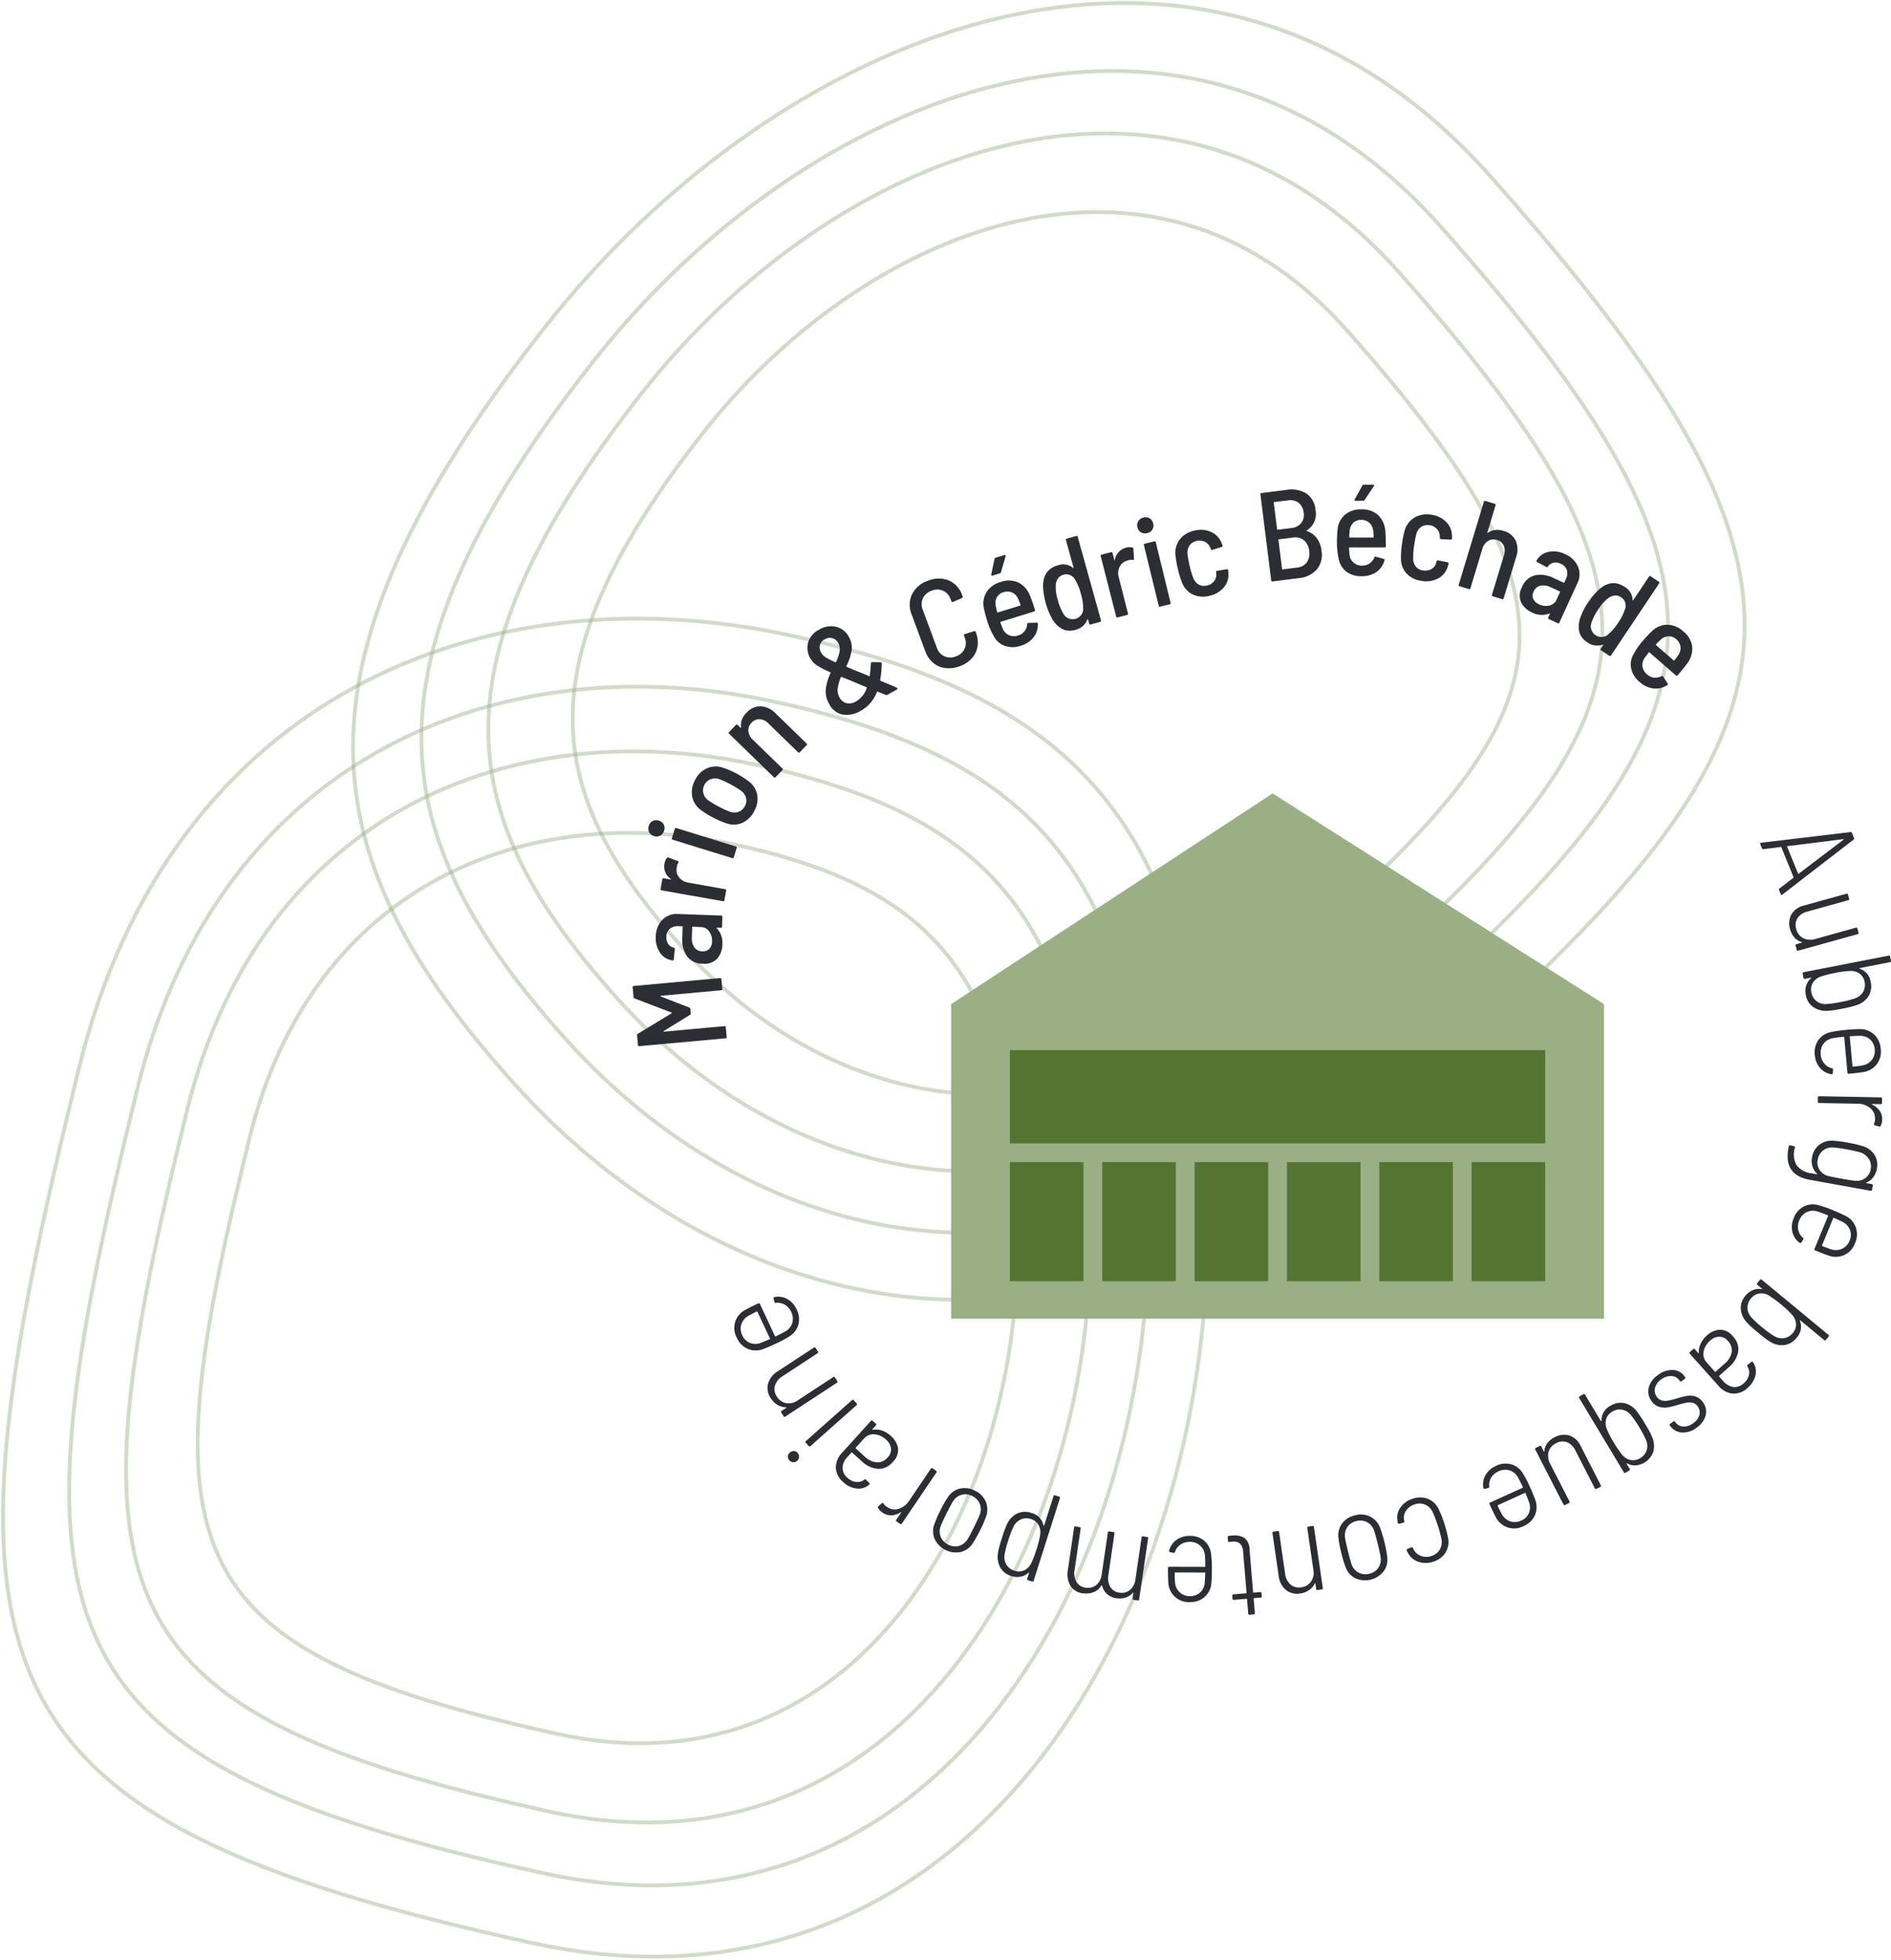 <svg id="Composant_19_1" data-name="Composant 19 – 1" xmlns="http://www.w3.org/2000/svg" xmlns:xlink="http://www.w3.org/1999/xlink" width="268.805" height="278.54" viewBox="0 0 268.805 278.54">
  <defs>
    <clipPath id="clip-path">
      <path id="Tracé_125" data-name="Tracé 125" d="M0,104.383H268.8v-278.54H0Z" transform="translate(0 174.157)" fill="none"/>
    </clipPath>
    <clipPath id="clip-path-2">
      <rect id="Rectangle_45" data-name="Rectangle 45" width="303.973" height="302.362" fill="none"/>
    </clipPath>
    <clipPath id="clip-path-3">
      <rect id="Rectangle_46" data-name="Rectangle 46" width="246.224" height="262.99" fill="none"/>
    </clipPath>
    <clipPath id="clip-path-4">
      <rect id="Rectangle_47" data-name="Rectangle 47" width="280.018" height="278.578" fill="none"/>
    </clipPath>
    <clipPath id="clip-path-5">
      <rect id="Rectangle_48" data-name="Rectangle 48" width="227.071" height="242.053" fill="none"/>
    </clipPath>
    <clipPath id="clip-path-6">
      <rect id="Rectangle_49" data-name="Rectangle 49" width="249.847" height="248.624" fill="none"/>
    </clipPath>
    <clipPath id="clip-path-7">
      <rect id="Rectangle_50" data-name="Rectangle 50" width="202.945" height="215.68" fill="none"/>
    </clipPath>
    <clipPath id="clip-path-8">
      <rect id="Rectangle_51" data-name="Rectangle 51" width="330.138" height="328.34" fill="none"/>
    </clipPath>
    <clipPath id="clip-path-9">
      <rect id="Rectangle_52" data-name="Rectangle 52" width="267.144" height="285.859" fill="none"/>
    </clipPath>
  </defs>
  <g id="Groupe_278" data-name="Groupe 278" clip-path="url(#clip-path)">
    <g id="Groupe_249" data-name="Groupe 249" transform="translate(-6.385 -57.906)" opacity="0.45">
      <g id="Groupe_248" data-name="Groupe 248">
        <g id="Groupe_247" data-name="Groupe 247" clip-path="url(#clip-path-2)">
          <g id="Groupe_246" data-name="Groupe 246" transform="translate(66.288 67.994)">
            <path id="Tracé_117" data-name="Tracé 117" d="M7.715,51.6c26.063,28.945,67.819,39.941,105.222,8.382C173.769,8.652,181.284-8.565,131.864-64.138c-36.406-40.936-90.342-18.9-120.414,19.469C-22.364-1.526-18.348,22.651,7.715,51.6Z" transform="translate(12.872 86.086)" fill="none" stroke="#9ab084" stroke-width="0.542"/>
          </g>
        </g>
      </g>
    </g>
    <g id="Groupe_253" data-name="Groupe 253" transform="translate(-34.166 50.5)" opacity="0.45">
      <g id="Groupe_252" data-name="Groupe 252">
        <g id="Groupe_251" data-name="Groupe 251" clip-path="url(#clip-path-3)">
          <g id="Groupe_250" data-name="Groupe 250" transform="translate(44.002 47.104)">
            <path id="Tracé_118" data-name="Tracé 118" d="M37.383.762c-38.1-8.1-78.345,7.551-90.054,55.064-19.044,77.283-15,95.629,57.641,111.539,53.515,11.719,84.2-37.811,85.975-86.529C92.944,26.059,75.482,8.859,37.383.762Z" transform="translate(62.372 1.271)" fill="none" stroke="#9ab084" stroke-width="0.542"/>
          </g>
        </g>
      </g>
    </g>
    <g id="Groupe_257" data-name="Groupe 257" transform="translate(5.989 -45.99)" opacity="0.45">
      <g id="Groupe_256" data-name="Groupe 256">
        <g id="Groupe_255" data-name="Groupe 255" clip-path="url(#clip-path-4)">
          <g id="Groupe_254" data-name="Groupe 254" transform="translate(63.43 64.954)">
            <path id="Tracé_119" data-name="Tracé 119" d="M6.894,46.106C30.182,71.971,67.5,81.8,100.917,53.6,155.276,7.731,161.992-7.655,117.83-57.312,85.3-93.893,37.1-74.2,10.232-39.916-19.985-1.365-16.4,20.241,6.894,46.106Z" transform="translate(11.502 76.925)" fill="none" stroke="#9ab084" stroke-width="0.542"/>
          </g>
        </g>
      </g>
    </g>
    <g id="Groupe_261" data-name="Groupe 261" transform="translate(-24.924 61.182)" opacity="0.45">
      <g id="Groupe_260" data-name="Groupe 260">
        <g id="Groupe_259" data-name="Groupe 259" clip-path="url(#clip-path-5)">
          <g id="Groupe_258" data-name="Groupe 258" transform="translate(42.843 45.616)">
            <path id="Tracé_120" data-name="Tracé 120" d="M33.405.681C-.639-6.555-36.6,7.428-47.065,49.886c-17.017,69.057-13.407,85.452,51.507,99.669,47.819,10.473,75.239-33.787,76.825-77.32C83.053,23.286,67.449,7.918,33.405.681Z" transform="translate(55.735 1.135)" fill="none" stroke="#9ab084" stroke-width="0.542"/>
          </g>
        </g>
      </g>
    </g>
    <g id="Groupe_265" data-name="Groupe 265" transform="translate(21.574 -30.983)" opacity="0.45">
      <g id="Groupe_264" data-name="Groupe 264">
        <g id="Groupe_263" data-name="Groupe 263" clip-path="url(#clip-path-6)">
          <g id="Groupe_262" data-name="Groupe 262" transform="translate(59.831 61.127)">
            <path id="Tracé_121" data-name="Tracé 121" d="M5.86,39.19c19.8,21.985,51.512,30.337,79.92,6.367,46.206-38.986,51.914-52.064,14.377-94.273C72.505-79.809,31.537-63.072,8.7-33.93-16.987-1.16-13.936,17.205,5.86,39.19Z" transform="translate(9.777 65.386)" fill="none" stroke="#9ab084" stroke-width="0.542"/>
          </g>
        </g>
      </g>
    </g>
    <g id="Groupe_269" data-name="Groupe 269" transform="translate(-13.283 74.637)" opacity="0.45">
      <g id="Groupe_268" data-name="Groupe 268">
        <g id="Groupe_267" data-name="Groupe 267" clip-path="url(#clip-path-7)">
          <g id="Groupe_266" data-name="Groupe 266" transform="translate(41.385 43.741)">
            <path id="Tracé_122" data-name="Tracé 122" d="M28.395.579C-.543-5.573-31.111,6.314-40.005,42.4c-14.465,58.7-11.4,72.633,43.781,84.718,40.648,8.9,63.952-28.718,65.3-65.721C70.6,19.793,57.332,6.73,28.395.579Z" transform="translate(47.375 0.965)" fill="none" stroke="#9ab084" stroke-width="0.542"/>
          </g>
        </g>
      </g>
    </g>
    <g id="Groupe_273" data-name="Groupe 273" transform="translate(-19.222 -70.88)" opacity="0.45">
      <g id="Groupe_272" data-name="Groupe 272">
        <g id="Groupe_271" data-name="Groupe 271" clip-path="url(#clip-path-8)">
          <g id="Groupe_270" data-name="Groupe 270" transform="translate(69.409 71.314)">
            <path id="Tracé_123" data-name="Tracé 123" d="M8.612,57.593c29.092,32.31,75.7,44.584,117.451,9.358,67.9-57.294,76.293-76.513,21.128-138.543-40.637-45.7-100.841-21.1-134.41,21.731C-24.964-1.7-20.481,25.283,8.612,57.593Z" transform="translate(14.368 96.091)" fill="none" stroke="#9ab084" stroke-width="0.542"/>
          </g>
        </g>
      </g>
    </g>
    <g id="Groupe_277" data-name="Groupe 277" transform="translate(-44.833 39.197)" opacity="0.45">
      <g id="Groupe_276" data-name="Groupe 276">
        <g id="Groupe_275" data-name="Groupe 275" clip-path="url(#clip-path-9)">
          <g id="Groupe_274" data-name="Groupe 274" transform="translate(45.267 48.729)">
            <path id="Tracé_124" data-name="Tracé 124" d="M41.729.85C-.8-8.189-45.721,9.277-58.791,62.315-80.05,148.58-75.54,169.06,5.549,186.818c59.735,13.083,93.985-42.2,95.966-96.584C103.747,29.089,84.256,9.89,41.729.85Z" transform="translate(69.622 1.419)" fill="none" stroke="#9ab084" stroke-width="0.542"/>
          </g>
        </g>
      </g>
    </g>
  </g>
  <g id="Groupe_279" data-name="Groupe 279" transform="translate(135.201 112.777)">
    <path id="Tracé_126" data-name="Tracé 126" d="M0,11.222V55.937H92.809V11.222L45.7-18.723Z" transform="translate(0 18.723)" fill="#9ab084"/>
  </g>
  <path id="Tracé_127" data-name="Tracé 127" d="M89.758-53.953h10.461V-70.879H89.758Z" transform="translate(53.797 236.058)" fill="#547432"/>
  <path id="Tracé_128" data-name="Tracé 128" d="M97.966-53.953h10.461V-70.879H97.966Z" transform="translate(58.717 236.058)" fill="#547432"/>
  <path id="Tracé_129" data-name="Tracé 129" d="M114.382-53.953h10.461V-70.879H114.382Z" transform="translate(68.556 236.058)" fill="#547432"/>
  <path id="Tracé_130" data-name="Tracé 130" d="M106.174-53.953h10.461V-70.879H106.174Z" transform="translate(63.637 236.058)" fill="#547432"/>
  <path id="Tracé_131" data-name="Tracé 131" d="M122.59-53.953h10.461V-70.879H122.59Z" transform="translate(73.476 236.058)" fill="#547432"/>
  <path id="Tracé_132" data-name="Tracé 132" d="M130.8-53.953h10.461V-70.879H130.8Z" transform="translate(78.395 236.058)" fill="#547432"/>
  <path id="Tracé_133" data-name="Tracé 133" d="M89.758-67.579h76.1V-80.83h-76.1Z" transform="translate(53.797 230.094)" fill="#547432"/>
  <g id="Groupe_281" data-name="Groupe 281" clip-path="url(#clip-path)">
    <g id="Groupe_280" data-name="Groupe 280" transform="translate(89.932 68.891)">
      <path id="Tracé_134" data-name="Tracé 134" d="M5.008,29.417l-.125-1.369a.161.161,0,0,0-.2-.165l-8.577.784c-.035,0-.058,0-.066-.021a.068.068,0,0,1,.022-.066l3.731-2.3A.214.214,0,0,0-.1,26.049l-.056-.613a.214.214,0,0,0-.146-.2L-4.366,23.66a.1.1,0,0,1-.042-.059c0-.019.016-.029.051-.032l8.577-.784a.16.16,0,0,0,.163-.2l-.125-1.369a.16.16,0,0,0-.2-.163L-8.19,22.174a.16.16,0,0,0-.163.2l.125,1.369a.213.213,0,0,0,.146.2l5.252,2.009A.059.059,0,0,1-2.789,26a.06.06,0,0,1-.03.058l-4.8,2.909a.212.212,0,0,0-.106.229l.125,1.369a.16.16,0,0,0,.2.163L4.844,29.614a.16.16,0,0,0,.163-.2M-5.067,15.151a3.636,3.636,0,0,0,.611,2.3,2.509,2.509,0,0,0,1.78,1.089.108.108,0,0,0,.118-.032.188.188,0,0,0,.05-.125l.146-1.462a.173.173,0,0,0-.155-.2A1.252,1.252,0,0,1-3.3,16.2a1.6,1.6,0,0,1-.262-1.016,1.492,1.492,0,0,1,.5-1.148,1.768,1.768,0,0,1,1.244-.361l.507.019a.063.063,0,0,1,.069.074l-.056,1.537a4.08,4.08,0,0,0,.67,2.65A2.718,2.718,0,0,0,1.58,19a2.465,2.465,0,0,0,2.11-.745A3.15,3.15,0,0,0,4.4,16.3a3,3,0,0,0-.8-2.329c-.034-.061-.021-.091.038-.09l.525.021a.161.161,0,0,0,.189-.174l.05-1.374a.16.16,0,0,0-.173-.189l-6.13-.227a2.855,2.855,0,0,0-2.231.832,3.428,3.428,0,0,0-.929,2.383m8,.677a1.615,1.615,0,0,1-.374,1.046,1.227,1.227,0,0,1-1.019.369A1.357,1.357,0,0,1,.4,16.666a2.357,2.357,0,0,1-.344-1.452l.051-1.391a.065.065,0,0,1,.075-.07l1.158.043a1.451,1.451,0,0,1,1.188.633,2.2,2.2,0,0,1,.4,1.4m-6.767-11A2.113,2.113,0,0,0-2.9,6.978q.034.024.019.048c-.01.018-.032.022-.067.016l-.98-.173a.159.159,0,0,0-.21.146l-.24,1.355a.16.16,0,0,0,.147.21l8.712,1.543a.159.159,0,0,0,.21-.146l.24-1.355a.16.16,0,0,0-.147-.21l-5.2-.921a2.122,2.122,0,0,1-1.292-.7,1.621,1.621,0,0,1-.4-1.255,1.953,1.953,0,0,1,.032-.288,1.5,1.5,0,0,1,.214-.587c.059-.125.037-.2-.069-.234l-1.307-.507a.194.194,0,0,0-.246.048,1.873,1.873,0,0,0-.355.856M-3.886.095a1.11,1.11,0,0,0-.059-.88,1.109,1.109,0,0,0-.693-.545,1.11,1.11,0,0,0-.88.059,1.109,1.109,0,0,0-.545.693,1.137,1.137,0,0,0,.056.888,1.1,1.1,0,0,0,.689.555A1.091,1.091,0,0,0-4.435.8a1.14,1.14,0,0,0,.549-.7M6.022,3.882l.406-1.313a.158.158,0,0,0-.118-.226L-2.143-.275a.16.16,0,0,0-.226.12l-.408,1.313a.161.161,0,0,0,.12.227L5.8,4a.16.16,0,0,0,.226-.12M8.931-2.695a3.469,3.469,0,0,0,.416-2.33A3.139,3.139,0,0,0,8.109-6.939a13.829,13.829,0,0,0-1.747-1.11,13.394,13.394,0,0,0-1.866-.8,3.153,3.153,0,0,0-2.257.064,3.445,3.445,0,0,0-1.7,1.647A3.565,3.565,0,0,0,.106-4.761,3.052,3.052,0,0,0,1.335-2.85,12.906,12.906,0,0,0,3.058-1.773,13.377,13.377,0,0,0,4.94-.959,3.026,3.026,0,0,0,7.22-1.012,3.568,3.568,0,0,0,8.931-2.695M7.6-3.4a1.658,1.658,0,0,1-.907.82,1.811,1.811,0,0,1-1.241-.013A15.38,15.38,0,0,1,3.88-3.325,15.164,15.164,0,0,1,2.4-4.209a1.816,1.816,0,0,1-.709-1.02,1.631,1.631,0,0,1,.162-1.193,1.63,1.63,0,0,1,.9-.8A1.815,1.815,0,0,1,4-7.215a15.985,15.985,0,0,1,1.561.725,12.55,12.55,0,0,1,1.484.908,1.847,1.847,0,0,1,.713,1.012A1.573,1.573,0,0,1,7.6-3.4m.248-13.283a2.474,2.474,0,0,0-.8,2.1c.01.042.006.067-.011.077s-.038,0-.064-.026l-.4-.39a.16.16,0,0,0-.256,0l-.958.987a.16.16,0,0,0,0,.256L11.706-7.51a.161.161,0,0,0,.256,0L12.92-8.5a.16.16,0,0,0,0-.256L8.739-12.817a1.924,1.924,0,0,1-.645-1.246,1.511,1.511,0,0,1,.469-1.2,1.445,1.445,0,0,1,1.152-.483,1.943,1.943,0,0,1,1.244.616l4.19,4.074a.161.161,0,0,0,.256,0l.958-.987a.161.161,0,0,0,0-.256l-4.373-4.25A3.208,3.208,0,0,0,9.862-17.58a2.621,2.621,0,0,0-2.009.9M29.2-20.213c-.248-.123-.542-.257-.883-.4s-.6-.246-.776-.315q-.727-.3-.669-.27a.174.174,0,0,1-.053-.094,14.012,14.012,0,0,0,.237-2.367.182.182,0,0,0-.187-.187L25.7-23.857a.259.259,0,0,0-.141.046.137.137,0,0,0-.054.125c-.021.536-.072,1.123-.158,1.764-.008.059-.038.077-.094.053-.038-.019-.328-.142-.867-.366q-.972-.372-2.333-.96c-.045-.029-.054-.059-.029-.088a8.023,8.023,0,0,0,.742-2.2,3.016,3.016,0,0,0-.39-1.967,2.756,2.756,0,0,0-1.822-1.431,3.276,3.276,0,0,0-2.4.4,3.079,3.079,0,0,0-1.556,1.8,2.878,2.878,0,0,0,.32,2.306,2.792,2.792,0,0,0,.851.936,13.64,13.64,0,0,0,1.982,1.03c.05.014.064.04.043.078a7.356,7.356,0,0,0-.693,2.29,3.513,3.513,0,0,0,.473,2.118,2.762,2.762,0,0,0,1.922,1.519,3.787,3.787,0,0,0,2.561-.534,4.978,4.978,0,0,0,1.38-1.108,5.835,5.835,0,0,0,.939-1.569.114.114,0,0,1,.035-.05.044.044,0,0,1,.061,0l1.145.461a.275.275,0,0,0,.243-.011l1.343-.747c.085-.048.109-.1.074-.166a.145.145,0,0,0-.085-.077m-10.233-6.9a1.41,1.41,0,0,1,1.07-.16,1.313,1.313,0,0,1,.832.677,1.807,1.807,0,0,1,.2,1.2,6.038,6.038,0,0,1-.5,1.508.077.077,0,0,1-.1.037,10.039,10.039,0,0,1-1.446-.737,1.817,1.817,0,0,1-.566-.608,1.443,1.443,0,0,1-.186-1.1,1.342,1.342,0,0,1,.693-.82m4.454,8.827a1.838,1.838,0,0,1-1.369.254,1.552,1.552,0,0,1-.988-.806,2.1,2.1,0,0,1-.259-1.305,6.05,6.05,0,0,1,.457-1.579c.03-.045.059-.054.088-.029q.42.161.753.294c.222.091.414.168.573.23s.384.168.7.293l1.51.63a.068.068,0,0,1,.053.1,3.471,3.471,0,0,1-1.519,1.921m14.714-4.99a4.3,4.3,0,0,0,1.726-1.121,3.266,3.266,0,0,0,.817-1.673,3.76,3.76,0,0,0-.218-1.966l-.056-.154q-.05-.134-.221-.072l-1.315.409a.161.161,0,0,0-.106.234l.088.237a2.061,2.061,0,0,1-.014,1.627,2.064,2.064,0,0,1-1.225,1.072,2.088,2.088,0,0,1-1.635-.011,2.04,2.04,0,0,1-1.08-1.222l-2-5.395a2.04,2.04,0,0,1,.022-1.63,2.086,2.086,0,0,1,1.233-1.073A2.047,2.047,0,0,1,35.783-34a2.049,2.049,0,0,1,1.07,1.224l.094.254a.161.161,0,0,0,.234.107l1.263-.545a.185.185,0,0,0,.1-.1.2.2,0,0,0,0-.154l-.05-.136a3.47,3.47,0,0,0-1.9-2.113,3.876,3.876,0,0,0-2.957.035,3.894,3.894,0,0,0-2.273,1.913,3.532,3.532,0,0,0-.059,2.888l1.93,5.208a3.865,3.865,0,0,0,1.126,1.657,3.276,3.276,0,0,0,1.726.75,4.281,4.281,0,0,0,2.052-.269m8.3-4.363a1.811,1.811,0,0,1-1.281-.038,1.677,1.677,0,0,1-.88-.883c-.082-.178-.2-.486-.365-.929a.064.064,0,0,1,.048-.091l4.753-1.473a.16.16,0,0,0,.118-.226q-.353-1.142-.68-1.95a3.529,3.529,0,0,0-1.639-1.926,3.357,3.357,0,0,0-2.581-.08,3.417,3.417,0,0,0-1.962,1.4,3.07,3.07,0,0,0-.409,2.25,16,16,0,0,0,.486,1.876,9.543,9.543,0,0,0,.889,2.073,2.873,2.873,0,0,0,1.559,1.457,3.435,3.435,0,0,0,2.3,0,3.563,3.563,0,0,0,1.836-1.195,2.983,2.983,0,0,0,.616-1.9.168.168,0,0,0-.19-.187l-1.145.034a.152.152,0,0,0-.176.168,1.9,1.9,0,0,1-.382,1,1.766,1.766,0,0,1-.916.616M44.371-33.8a1.64,1.64,0,0,1,1.228.054,1.756,1.756,0,0,1,.846.892q.115.25.342.86a.064.064,0,0,1-.048.091l-3.18.985a.064.064,0,0,1-.091-.048,8.386,8.386,0,0,1-.226-.971,1.7,1.7,0,0,1,.19-1.158,1.568,1.568,0,0,1,.937-.707m-1.564-2.357,1.019-.315A.246.246,0,0,0,44-36.636l.661-2.27a.152.152,0,0,0-.029-.154.156.156,0,0,0-.157-.018L43.25-38.7a.214.214,0,0,0-.171.186l-.457,2.188a.142.142,0,0,0,.029.152.149.149,0,0,0,.157.018m10.429-5.033L54.319-37.3c.01.035,0,.058-.018.07s-.043,0-.066-.029a2.2,2.2,0,0,0-2.129-.365q-2.32.645-2.1,3.4a10.594,10.594,0,0,0,.374,2.018,9.213,9.213,0,0,0,.768,1.946A3.919,3.919,0,0,0,52.646-28.6a2.527,2.527,0,0,0,1.938.147,2.339,2.339,0,0,0,1.7-1.468.036.036,0,0,1,.046-.032.056.056,0,0,1,.05.043l.16.574a.161.161,0,0,0,.224.126l1.324-.368a.16.16,0,0,0,.125-.224l-3.3-11.853a.16.16,0,0,0-.224-.125l-1.324.368a.16.16,0,0,0-.126.222m2.441,9.575a1.461,1.461,0,0,1-1.06,1.591,1.5,1.5,0,0,1-1.8-.812,7.179,7.179,0,0,1-.744-1.858,6.308,6.308,0,0,1-.291-2.06,1.849,1.849,0,0,1,.309-.979,1.39,1.39,0,0,1,.8-.552,1.431,1.431,0,0,1,1.686.788,6.894,6.894,0,0,1,.769,1.889,7.3,7.3,0,0,1,.329,1.993m6.082-8.5a2.109,2.109,0,0,0-1.571,1.746c0,.026-.018.038-.037.037s-.034-.019-.042-.054l-.246-.964a.162.162,0,0,0-.221-.131l-1.332.341a.16.16,0,0,0-.13.221l2.19,8.573a.158.158,0,0,0,.219.13l1.332-.341a.159.159,0,0,0,.131-.219L60.745-35.9a2.131,2.131,0,0,1,.1-1.463,1.619,1.619,0,0,1,.979-.884,1.764,1.764,0,0,1,.277-.09,1.5,1.5,0,0,1,.622-.048c.138,0,.2-.05.184-.158l-.078-1.4a.2.2,0,0,0-.146-.206,1.881,1.881,0,0,0-.926.032m3.04-2.079a1.112,1.112,0,0,0,.725-.5,1.112,1.112,0,0,0,.112-.875,1.116,1.116,0,0,0-.5-.725,1.121,1.121,0,0,0-.875-.112,1.147,1.147,0,0,0-.734.505,1.093,1.093,0,0,0-.122.876,1.1,1.1,0,0,0,.512.723,1.147,1.147,0,0,0,.884.11m1.842,10.445,1.335-.326a.16.16,0,0,0,.133-.219l-2.1-8.595a.161.161,0,0,0-.219-.133l-1.335.326a.161.161,0,0,0-.133.219l2.1,8.595a.161.161,0,0,0,.219.133m7-1.54a3.613,3.613,0,0,0,2.071-1.232,2.74,2.74,0,0,0,.608-2.076l-.018-.312c-.03-.13-.1-.181-.222-.154l-1.34.224a.16.16,0,0,0-.157.2l.024.181a1.48,1.48,0,0,1-.289,1.062,1.7,1.7,0,0,1-1.038.645,1.569,1.569,0,0,1-1.185-.139,1.749,1.749,0,0,1-.761-.945,11.509,11.509,0,0,1-.509-1.683,14.9,14.9,0,0,1-.305-1.694,1.782,1.782,0,0,1,.265-1.2,1.59,1.59,0,0,1,1.006-.664,1.686,1.686,0,0,1,1.2.117,1.55,1.55,0,0,1,.747.8l.085.2.035.066a.144.144,0,0,0,.17.09l.035-.008,1.3-.416a.193.193,0,0,0,.131-.235l-.171-.406a2.773,2.773,0,0,0-1.489-1.508,3.612,3.612,0,0,0-2.362-.168,3.467,3.467,0,0,0-2.049,1.244,3.085,3.085,0,0,0-.622,2.172,14.924,14.924,0,0,0,.336,1.985,13.569,13.569,0,0,0,.593,1.961,3.1,3.1,0,0,0,1.523,1.7,3.505,3.505,0,0,0,2.4.189M89.566-39.7a3.606,3.606,0,0,0-.669-1.775A3.089,3.089,0,0,0,87.483-42.5c-.064-.016-.067-.046-.011-.09a2.732,2.732,0,0,0,1.244-2.872,3.13,3.13,0,0,0-1.3-2.364,4.073,4.073,0,0,0-2.836-.512l-3.538.443a.159.159,0,0,0-.157.2l1.526,12.208a.16.16,0,0,0,.2.157l3.735-.465a3.885,3.885,0,0,0,2.545-1.23,3.222,3.222,0,0,0,.669-2.674m-6.717-6.909,1.938-.243a2,2,0,0,1,1.531.347,2.022,2.022,0,0,1,.715,1.415,1.89,1.89,0,0,1-.353,1.476,2.045,2.045,0,0,1-1.4.694l-1.94.242a.063.063,0,0,1-.08-.062l-.473-3.787a.064.064,0,0,1,.062-.082m3.244,9.313-2.047.256a.062.062,0,0,1-.08-.062l-.517-4.13a.062.062,0,0,1,.062-.08l2.03-.254a1.919,1.919,0,0,1,1.545.4,2.236,2.236,0,0,1,.734,1.5,2.188,2.188,0,0,1-.336,1.619,1.912,1.912,0,0,1-1.391.749m9.256-.28a1.8,1.8,0,0,1-1.211-.417,1.671,1.671,0,0,1-.579-1.1q-.036-.29-.072-.995a.064.064,0,0,1,.072-.072l4.976,0a.16.16,0,0,0,.181-.181q0-1.195-.07-2.063a3.532,3.532,0,0,0-.995-2.325,3.363,3.363,0,0,0-2.442-.841,3.4,3.4,0,0,0-2.289.758,3.069,3.069,0,0,0-1.059,2.026,16.209,16.209,0,0,0-.093,1.935A9.495,9.495,0,0,0,92-38.607a2.884,2.884,0,0,0,1.057,1.855,3.436,3.436,0,0,0,2.2.68,3.557,3.557,0,0,0,2.11-.6A2.981,2.981,0,0,0,98.514-38.3a.166.166,0,0,0-.126-.235l-1.1-.307a.149.149,0,0,0-.216.107,1.909,1.909,0,0,1-.662.841,1.773,1.773,0,0,1-1.059.317m-.141-6.5a1.648,1.648,0,0,1,1.158.416,1.766,1.766,0,0,1,.542,1.1c.024.181.048.489.072.923a.064.064,0,0,1-.072.074l-3.33,0a.065.065,0,0,1-.072-.074,8.24,8.24,0,0,1,.072-.995,1.693,1.693,0,0,1,.526-1.049,1.561,1.561,0,0,1,1.1-.4m-.795-2.716,1.067,0a.244.244,0,0,0,.218-.109L97-48.863a.147.147,0,0,0,.019-.154.157.157,0,0,0-.146-.064H95.589a.213.213,0,0,0-.218.126L94.286-47a.146.146,0,0,0-.019.154.155.155,0,0,0,.146.062m9.443,11.392a3.6,3.6,0,0,0,2.372-.416,2.742,2.742,0,0,0,1.307-1.724l.094-.3q.024-.2-.154-.221l-1.334-.267a.161.161,0,0,0-.219.134l-.042.178a1.478,1.478,0,0,1-.646.891,1.722,1.722,0,0,1-1.2.234,1.578,1.578,0,0,1-1.059-.552,1.752,1.752,0,0,1-.376-1.153,11.347,11.347,0,0,1,.123-1.755,14.5,14.5,0,0,1,.315-1.692,1.771,1.771,0,0,1,.673-1.024,1.584,1.584,0,0,1,1.177-.264,1.684,1.684,0,0,1,1.078.534,1.552,1.552,0,0,1,.414,1.014l.006.219.008.075a.147.147,0,0,0,.128.144l.035,0,1.359.07a.192.192,0,0,0,.206-.173l-.016-.44a2.777,2.777,0,0,0-.856-1.94,3.624,3.624,0,0,0-2.15-1,3.481,3.481,0,0,0-2.357.437,3.1,3.1,0,0,0-1.353,1.809,15.2,15.2,0,0,0-.39,1.975,13.679,13.679,0,0,0-.142,2.044,3.1,3.1,0,0,0,.822,2.126,3.494,3.494,0,0,0,2.174,1.027m11.6-7.1a2.484,2.484,0,0,0-2.233.249c-.034.027-.058.037-.074.026s-.018-.034-.006-.069l1.164-3.845a.16.16,0,0,0-.122-.226l-1.315-.4a.159.159,0,0,0-.226.122l-3.568,11.774a.16.16,0,0,0,.12.226l1.316.4a.16.16,0,0,0,.226-.12l1.689-5.577a1.933,1.933,0,0,1,.811-1.144,1.511,1.511,0,0,1,1.278-.133,1.447,1.447,0,0,1,.958.8,1.933,1.933,0,0,1,.024,1.387l-1.7,5.593a.16.16,0,0,0,.122.226l1.316.4a.16.16,0,0,0,.226-.122l1.767-5.834a3.2,3.2,0,0,0-.059-2.362,2.621,2.621,0,0,0-1.719-1.372m8.731,3.291a3.64,3.64,0,0,0-2.356-.313,2.5,2.5,0,0,0-1.686,1.227.108.108,0,0,0-.018.122.193.193,0,0,0,.1.094l1.294.693a.174.174,0,0,0,.249-.064,1.255,1.255,0,0,1,.771-.533,1.605,1.605,0,0,1,1.036.147,1.492,1.492,0,0,1,.873.9,1.773,1.773,0,0,1-.144,1.289l-.211.461a.063.063,0,0,1-.1.035l-1.4-.641a4.088,4.088,0,0,0-2.7-.4,2.716,2.716,0,0,0-1.81,1.649,2.459,2.459,0,0,0-.12,2.234,3.15,3.15,0,0,0,1.537,1.4,3,3,0,0,0,2.458.152c.07-.008.093.016.067.07l-.219.477a.16.16,0,0,0,.09.24l1.251.574a.16.16,0,0,0,.24-.09l2.556-5.575a2.846,2.846,0,0,0,.086-2.378,3.428,3.428,0,0,0-1.844-1.772M120.5-32.07a1.612,1.612,0,0,1-.822-.745,1.227,1.227,0,0,1,.048-1.083,1.355,1.355,0,0,1,.969-.83,2.356,2.356,0,0,1,1.473.238l1.267.581a.065.065,0,0,1,.035.1l-.483,1.052a1.451,1.451,0,0,1-1.04.857,2.2,2.2,0,0,1-1.447-.166m15.615-3.941-2.242,3.354c-.021.03-.043.042-.066.032s-.03-.03-.021-.067a2.2,2.2,0,0,0-1.112-1.854q-2-1.336-3.944.627a10.439,10.439,0,0,0-1.288,1.6,9.3,9.3,0,0,0-.976,1.85,3.925,3.925,0,0,0-.285,2.215,2.527,2.527,0,0,0,1.153,1.564,2.329,2.329,0,0,0,2.217.329.037.037,0,0,1,.056.016.058.058,0,0,1,0,.064l-.333.5a.161.161,0,0,0,.05.251l1.144.764a.161.161,0,0,0,.251-.051l6.839-10.228a.161.161,0,0,0-.05-.251l-1.144-.763a.16.16,0,0,0-.251.05m-5.671,8.091a1.459,1.459,0,0,1-1.9.234,1.5,1.5,0,0,1-.56-1.9,7.136,7.136,0,0,1,.926-1.775,6.266,6.266,0,0,1,1.371-1.564,1.862,1.862,0,0,1,.945-.4,1.386,1.386,0,0,1,.942.249,1.433,1.433,0,0,1,.5,1.793,6.943,6.943,0,0,1-.931,1.815,7.287,7.287,0,0,1-1.3,1.548m5.4,5.8a1.809,1.809,0,0,1-.641-1.11,1.687,1.687,0,0,1,.29-1.212q.161-.242.6-.8a.064.064,0,0,1,.1-.006l3.752,3.267a.161.161,0,0,0,.256-.018q.784-.9,1.3-1.6a3.527,3.527,0,0,0,.776-2.407,3.361,3.361,0,0,0-1.289-2.239,3.412,3.412,0,0,0-2.225-.929,3.061,3.061,0,0,0-2.129.832,15.962,15.962,0,0,0-1.34,1.4,9.5,9.5,0,0,0-1.3,1.846A2.879,2.879,0,0,0,133.571-23a3.437,3.437,0,0,0,1.212,1.956,3.552,3.552,0,0,0,1.982.934,2.973,2.973,0,0,0,1.935-.473.167.167,0,0,0,.059-.261l-.63-.956a.152.152,0,0,0-.235-.061,1.9,1.9,0,0,1-1.051.2,1.766,1.766,0,0,1-1.006-.456m4.157-4.993a1.639,1.639,0,0,1,.6,1.075,1.745,1.745,0,0,1-.315,1.188q-.151.228-.552.744a.064.064,0,0,1-.1.006l-2.509-2.186a.065.065,0,0,1-.008-.1,8.435,8.435,0,0,1,.709-.7,1.686,1.686,0,0,1,1.086-.446,1.563,1.563,0,0,1,1.092.424M154.607,8.552l.226.552c.045.112.112.15.2.114l.045-.038L165.2,1.369a.18.18,0,0,0,.058-.238l-.286-.7a.182.182,0,0,0-.21-.13L152.067,1.811a.152.152,0,0,0-.123.226l.232.569a.188.188,0,0,0,.227.123l2.45-.318c.038,0,.066.019.085.064L156.662,6.7a.084.084,0,0,1-.016.1l-1.964,1.507a.186.186,0,0,0-.075.246M155.8,2.3l7.955-1c.027,0,.043.01.048.021s0,.027-.021.046L157.4,6.215c-.006.016-.021.019-.045.01a.094.094,0,0,1-.05-.05l-1.547-3.784a.086.086,0,0,1,0-.069c.01-.024.022-.032.038-.026m9.727,11.594-5.718,1.59a2.371,2.371,0,0,1-1.753-.094,1.952,1.952,0,0,1-1-1.3,1.854,1.854,0,0,1,.171-1.55,2.327,2.327,0,0,1,1.428-.942l5.786-1.611a.159.159,0,0,0,.126-.222l-.16-.576a.161.161,0,0,0-.224-.125l-6.014,1.673a2.788,2.788,0,0,0-1.812,1.283,2.713,2.713,0,0,0-.174,2.1,2.886,2.886,0,0,0,.619,1.18,2.117,2.117,0,0,0,1.03.633c.03.018.048.034.053.051s-.011.032-.045.042l-.75.208a.16.16,0,0,0-.126.222l.16.576a.161.161,0,0,0,.224.126l8.437-2.348a.16.16,0,0,0,.126-.222l-.16-.576a.161.161,0,0,0-.224-.125m.114,11.01a3.129,3.129,0,0,0,1.687-1.27,2.712,2.712,0,0,0,.307-2.015,2.292,2.292,0,0,0-1.567-1.887c-.029-.019-.042-.038-.038-.056s.021-.032.056-.04l4.28-.835a.162.162,0,0,0,.144-.213L170.4,18a.16.16,0,0,0-.213-.142L158.11,20.215a.161.161,0,0,0-.142.213l.115.585a.16.16,0,0,0,.211.144l.817-.16c.035-.006.054,0,.059.016a.1.1,0,0,1-.024.069,2.278,2.278,0,0,0-.683,1.036,2.676,2.676,0,0,0-.051,1.339,2.609,2.609,0,0,0,1.022,1.689,3.165,3.165,0,0,0,2.015.557,8.153,8.153,0,0,0,1-.1c.363-.059.734-.125,1.113-.2a17.5,17.5,0,0,0,2.078-.5m-4.272-.162a2.066,2.066,0,0,1-1.414-.4,1.983,1.983,0,0,1-.753-1.262,1.839,1.839,0,0,1,.232-1.4,2.152,2.152,0,0,1,1.169-.864,15.412,15.412,0,0,1,1.985-.5,13.227,13.227,0,0,1,2.049-.272,2.163,2.163,0,0,1,1.388.357,1.771,1.771,0,0,1,.737,1.182,1.972,1.972,0,0,1-.216,1.444,2.115,2.115,0,0,1-1.132.9,13.476,13.476,0,0,1-2.017.523,13.667,13.667,0,0,1-2.028.285m-.836,7.192a2.157,2.157,0,0,1,.387-1.534,2.079,2.079,0,0,1,1.326-.8c.417-.075.932-.139,1.545-.2a.063.063,0,0,1,.078.066l.457,5.027a.161.161,0,0,0,.2.165q1.442-.132,2.049-.242a2.9,2.9,0,0,0,2.477-3.331,3,3,0,0,0-.907-1.98,2.888,2.888,0,0,0-1.962-.793,20.009,20.009,0,0,0-2.078.117,14.6,14.6,0,0,0-2.206.326,2.82,2.82,0,0,0-1.715,1.129,3.026,3.026,0,0,0-.5,2.089,3.161,3.161,0,0,0,.742,1.858,2.694,2.694,0,0,0,1.615.889.212.212,0,0,0,.134-.022.142.142,0,0,0,.07-.125l.046-.494a.167.167,0,0,0-.146-.2,2.006,2.006,0,0,1-1.105-.672,2.212,2.212,0,0,1-.507-1.271m7.669-.769a2.074,2.074,0,0,1-.4,1.508,2.122,2.122,0,0,1-1.318.792q-.554.106-1.364.179a.064.064,0,0,1-.078-.066l-.381-4.181a.063.063,0,0,1,.066-.078q.957-.053,1.395-.054a2.116,2.116,0,0,1,1.428.523,2,2,0,0,1,.651,1.377m1.064,9.988A2.051,2.051,0,0,0,168.9,39.9a2.622,2.622,0,0,0-1.06-.862c-.037-.013-.054-.03-.054-.056s.019-.035.056-.034l1.212.022a.161.161,0,0,0,.184-.178l.011-.6a.161.161,0,0,0-.178-.184l-8.757-.163a.16.16,0,0,0-.184.178l-.011.6a.16.16,0,0,0,.178.184l5.463.1a2.8,2.8,0,0,1,1.762.595,1.767,1.767,0,0,1,.715,1.423l.014.218a1.464,1.464,0,0,1-.138.595.153.153,0,0,0,.1.237l.613.174a.164.164,0,0,0,.218-.086,1.9,1.9,0,0,0,.218-.918m-1.475,9.187-.749-.134c-.035-.006-.054-.022-.056-.048s.016-.04.054-.045a2.366,2.366,0,0,0,.961-.747,2.746,2.746,0,0,0,.512-1.212,2.673,2.673,0,0,0-.355-2,2.95,2.95,0,0,0-1.659-1.208,14.963,14.963,0,0,0-2.1-.489,17.867,17.867,0,0,0-2.081-.283,2.95,2.95,0,0,0-2,.587,2.79,2.79,0,0,0-1.019,1.775,2.727,2.727,0,0,0,.061,1.3,2.214,2.214,0,0,0,.645,1.017c.034.018.045.038.035.062s-.034.03-.069.024l-.784-.141a3.025,3.025,0,0,1-2.084-1.139,3.208,3.208,0,0,1-.24-2.5.161.161,0,0,0-.146-.211l-.513-.11a.161.161,0,0,0-.211.146q-.892,4.05,2.988,4.749l8.637,1.555a.162.162,0,0,0,.211-.147l.106-.587a.16.16,0,0,0-.146-.21m-6.174-1.148a2.121,2.121,0,0,1-1.227-.846,1.9,1.9,0,0,1-.288-1.467,2.057,2.057,0,0,1,.782-1.331,2.106,2.106,0,0,1,1.463-.417q.9.089,1.9.269.89.161,1.874.411a2.344,2.344,0,0,1,1.232.921,1.939,1.939,0,0,1,.285,1.484,1.919,1.919,0,0,1-.782,1.284,2.123,2.123,0,0,1-1.465.371q-1-.144-1.911-.307t-1.863-.373m-4.139,6.317a2.155,2.155,0,0,1,1.054-1.18,2.084,2.084,0,0,1,1.547-.1c.4.126.891.307,1.459.542a.064.064,0,0,1,.04.094l-1.922,4.667a.16.16,0,0,0,.1.237q1.339.552,1.927.736a2.9,2.9,0,0,0,3.739-1.806,3,3,0,0,0,.112-2.175,2.9,2.9,0,0,0-1.371-1.612c-.36-.2-.993-.486-1.9-.859a14.567,14.567,0,0,0-2.106-.731,2.824,2.824,0,0,0-2.042.206,3.015,3.015,0,0,0-1.411,1.62,3.156,3.156,0,0,0-.2,1.99,2.686,2.686,0,0,0,1.02,1.537.216.216,0,0,0,.128.043.154.154,0,0,0,.122-.078l.269-.417a.168.168,0,0,0-.034-.25,2.021,2.021,0,0,1-.67-1.107,2.219,2.219,0,0,1,.141-1.361m7.154,2.869a2.074,2.074,0,0,1-1.052,1.152,2.111,2.111,0,0,1-1.534.093c-.36-.11-.79-.267-1.292-.475a.064.064,0,0,1-.04-.094l1.6-3.88a.065.065,0,0,1,.094-.04q.873.4,1.26.6a2.112,2.112,0,0,1,1.024,1.126,2.009,2.009,0,0,1-.059,1.521m-11.33,14.343a3.117,3.117,0,0,0,2.052.5,2.713,2.713,0,0,0,1.751-1.04,2.292,2.292,0,0,0,.465-2.409c0-.035,0-.056.019-.067s.038,0,.067.019l3.36,2.78a.16.16,0,0,0,.254-.026l.381-.459a.161.161,0,0,0-.024-.256l-9.483-7.838a.16.16,0,0,0-.254.024l-.381.461a.16.16,0,0,0,.024.254l.641.531c.027.022.035.042.024.054a.094.094,0,0,1-.067.026,2.271,2.271,0,0,0-1.235.131,2.659,2.659,0,0,0-1.067.808,2.616,2.616,0,0,0-.659,1.862,3.164,3.164,0,0,0,.849,1.911,8.147,8.147,0,0,0,.717.71c.275.243.563.488.86.734a16.985,16.985,0,0,0,1.7,1.291m-2.586-3.405a2.079,2.079,0,0,1-.59-1.345,1.992,1.992,0,0,1,.5-1.383,1.843,1.843,0,0,1,1.23-.709,2.163,2.163,0,0,1,1.409.355,15.8,15.8,0,0,1,1.646,1.219,13.222,13.222,0,0,1,1.508,1.412,2.169,2.169,0,0,1,.606,1.3,1.786,1.786,0,0,1-.446,1.321,1.986,1.986,0,0,1-1.254.748,2.105,2.105,0,0,1-1.415-.3,13.317,13.317,0,0,1-1.686-1.228,13.9,13.9,0,0,1-1.507-1.387m-.542,9.945a3.277,3.277,0,0,0,1.094-1.79,2.288,2.288,0,0,0-.366-1.822.135.135,0,0,0-.1-.077.169.169,0,0,0-.138.05l-.5.4a.174.174,0,0,0-.04.254,1.542,1.542,0,0,1,.2,1.19,2.137,2.137,0,0,1-.705,1.153,1.861,1.861,0,0,1-1.518.555,2.408,2.408,0,0,1-1.451-.864l-.555-.621a.064.064,0,0,1,.006-.1l1.335-1.193a3.861,3.861,0,0,0,1.366-2.2,2.6,2.6,0,0,0-.758-2.222,2.315,2.315,0,0,0-1.882-.939,3.033,3.033,0,0,0-1.815.822A3.681,3.681,0,0,0,143.468,73a2.566,2.566,0,0,0-.254,1.318q0,.05-.029.062c-.018.008-.034,0-.05-.016l-.494-.553a.161.161,0,0,0-.256-.014l-.445.4a.159.159,0,0,0-.014.256l4.038,4.52a3.088,3.088,0,0,0,2.044,1.134,2.86,2.86,0,0,0,2.169-.846m-5.393-6.66a2.063,2.063,0,0,1,1.3-.581,1.62,1.62,0,0,1,1.271.637,1.829,1.829,0,0,1,.512,1.591,2.826,2.826,0,0,1-.987,1.6L145.588,77a.064.064,0,0,1-.1-.006l-1.134-1.268a1.776,1.776,0,0,1-.473-1.6,2.761,2.761,0,0,1,.905-1.526m-7.4,4.878a3.123,3.123,0,0,0-1.311,1.785,2.261,2.261,0,0,0,.417,1.921,2.023,2.023,0,0,0,1.075.808,2.731,2.731,0,0,0,1.225.074,13.089,13.089,0,0,0,1.505-.373,10.93,10.93,0,0,1,1.182-.3,2.028,2.028,0,0,1,.857.027,1.236,1.236,0,0,1,.7.5,1.406,1.406,0,0,1,.241,1.232,2.107,2.107,0,0,1-.875,1.168,2.157,2.157,0,0,1-1.423.472,1.427,1.427,0,0,1-1.107-.606l-.075-.1c-.05-.069-.122-.067-.221,0l-.44.318a.16.16,0,0,0-.04.253l.032.043a2.176,2.176,0,0,0,1.649.939,3.081,3.081,0,0,0,2.092-.673,3.148,3.148,0,0,0,1.3-1.742,2.184,2.184,0,0,0-.4-1.9,2.05,2.05,0,0,0-1.038-.8,2.517,2.517,0,0,0-1.2-.083,12.3,12.3,0,0,0-1.451.357q-.775.226-1.228.307a2.2,2.2,0,0,1-.88-.011,1.239,1.239,0,0,1-.733-.52,1.5,1.5,0,0,1-.262-1.273,2.075,2.075,0,0,1,.867-1.2,2.237,2.237,0,0,1,1.457-.483,1.39,1.39,0,0,1,1.107.573l.1.131a.141.141,0,0,0,.112.064.2.2,0,0,0,.13-.037l.454-.329a.16.16,0,0,0,.042-.253l-.1-.131a2.058,2.058,0,0,0-1.639-.88,3.289,3.289,0,0,0-2.118.715M133.364,90.8l-.43-.712c-.018-.032-.019-.051,0-.061a.089.089,0,0,1,.072,0,2.274,2.274,0,0,0,1.208.286,2.889,2.889,0,0,0,2.514-1.945,3.178,3.178,0,0,0-.166-2.086,8.289,8.289,0,0,0-.44-.907q-.271-.482-.568-.979a17.021,17.021,0,0,0-1.179-1.782,3.115,3.115,0,0,0-1.77-1.153,2.709,2.709,0,0,0-2,.4,2.29,2.29,0,0,0-1.238,2.118c-.008.034-.022.051-.04.056s-.038-.01-.056-.04l-2.249-3.736a.159.159,0,0,0-.248-.062l-.512.307a.162.162,0,0,0-.062.249l6.343,10.543a.16.16,0,0,0,.248.061l.512-.307a.161.161,0,0,0,.062-.249m-3.213-5.583a2.168,2.168,0,0,1-.139-1.427,1.779,1.779,0,0,1,.86-1.1,1.975,1.975,0,0,1,1.43-.291,2.114,2.114,0,0,1,1.236.756,13.4,13.4,0,0,1,1.18,1.718,13.735,13.735,0,0,1,.961,1.807,2.073,2.073,0,0,1,.11,1.465,1.993,1.993,0,0,1-.929,1.14,1.85,1.85,0,0,1-1.4.259,2.157,2.157,0,0,1-1.211-.8,15.687,15.687,0,0,1-1.148-1.7,13.632,13.632,0,0,1-.955-1.833m-5.339,10.212L122.1,90.145a2.373,2.373,0,0,1-.261-1.737,1.951,1.951,0,0,1,1.072-1.241,1.85,1.85,0,0,1,1.551-.146,2.342,2.342,0,0,1,1.211,1.209l2.741,5.345a.159.159,0,0,0,.243.078l.531-.272a.159.159,0,0,0,.078-.243l-2.848-5.555a2.79,2.79,0,0,0-1.622-1.518,2.714,2.714,0,0,0-2.1.253,2.88,2.88,0,0,0-1.032.844,2.1,2.1,0,0,0-.413,1.137.1.1,0,0,1-.04.061c-.016.008-.032,0-.05-.035l-.355-.693a.159.159,0,0,0-.243-.078l-.531.272a.159.159,0,0,0-.078.243l4,7.792a.161.161,0,0,0,.245.078l.531-.272a.16.16,0,0,0,.078-.243m-10.09-4.262a2.154,2.154,0,0,1,1.575-.139,2.077,2.077,0,0,1,1.193.99q.312.554.693,1.395a.065.065,0,0,1-.037.1l-4.6,2.084a.159.159,0,0,0-.09.238q.6,1.319.9,1.857a2.9,2.9,0,0,0,3.962,1.244,3,3,0,0,0,1.572-1.507,2.9,2.9,0,0,0,.1-2.114,20.28,20.28,0,0,0-.793-1.924,14.51,14.51,0,0,0-1.033-1.975,2.832,2.832,0,0,0-1.63-1.249,3.024,3.024,0,0,0-2.137.214,3.155,3.155,0,0,0-1.511,1.311,2.68,2.68,0,0,0-.309,1.818.22.22,0,0,0,.064.12.153.153,0,0,0,.141.026l.483-.12a.168.168,0,0,0,.146-.2,2.024,2.024,0,0,1,.27-1.265,2.218,2.218,0,0,1,1.035-.9m3.247,6.991a2.08,2.08,0,0,1-1.555.118,2.111,2.111,0,0,1-1.18-.984c-.189-.326-.393-.736-.617-1.232a.062.062,0,0,1,.035-.094l3.824-1.734a.065.065,0,0,1,.1.037q.362.888.509,1.3a2.115,2.115,0,0,1-.026,1.521,2.013,2.013,0,0,1-1.086,1.068m-15.41-3.109a3.271,3.271,0,0,0-1.782,1.276,2.445,2.445,0,0,0-.4,1.89.1.1,0,0,1,0,.075l.027.142.022.069a.168.168,0,0,0,.08.1.163.163,0,0,0,.126.006l.579-.152c.107-.022.152-.094.138-.216l-.034-.1a1.779,1.779,0,0,1,.256-1.35,2.2,2.2,0,0,1,1.247-.929,2.032,2.032,0,0,1,1.531.053,2.114,2.114,0,0,1,1.059,1.12,17.8,17.8,0,0,1,.686,1.812,18.234,18.234,0,0,1,.515,1.868,2.136,2.136,0,0,1-.2,1.521,2.024,2.024,0,0,1-1.2.953,2.188,2.188,0,0,1-1.484,0,1.85,1.85,0,0,1-1.016-.84.974.974,0,0,1-.1-.2l-.029-.086a.184.184,0,0,0-.238-.093l-.557.219c-.1.058-.131.125-.106.206l.011.034.154.293A2.543,2.543,0,0,0,103.3,104a3.227,3.227,0,0,0,2.177-.006,3.023,3.023,0,0,0,1.731-1.316,2.84,2.84,0,0,0,.345-2.063,18.2,18.2,0,0,0-.536-2.052,15.338,15.338,0,0,0-.782-1.991,2.855,2.855,0,0,0-1.5-1.479,3.018,3.018,0,0,0-2.174-.043m-8.248,2.369a3.064,3.064,0,0,0-1.844,1.179,2.837,2.837,0,0,0-.491,2.058,15.635,15.635,0,0,0,.4,2.082,16.063,16.063,0,0,0,.614,2.047,2.809,2.809,0,0,0,1.393,1.577,3.381,3.381,0,0,0,4.022-1,2.843,2.843,0,0,0,.5-2.052,17.806,17.806,0,0,0-.4-2.081A18.142,18.142,0,0,0,97.9,99.2,2.9,2.9,0,0,0,96.491,97.6a3.061,3.061,0,0,0-2.18-.19m.2.825a2.108,2.108,0,0,1,1.539.162,2.076,2.076,0,0,1,.992,1.192q.178.5.515,1.868t.409,1.892a2.107,2.107,0,0,1-.318,1.513,2.07,2.07,0,0,1-1.281.854,2.1,2.1,0,0,1-1.54-.162,2.08,2.08,0,0,1-.99-1.192q-.178-.5-.515-1.866t-.409-1.894a2.109,2.109,0,0,1,.318-1.513,2.07,2.07,0,0,1,1.281-.854m-7.957,10.282a2.9,2.9,0,0,0,1.248-.475,2.4,2.4,0,0,0,.811-.958c.01-.026.022-.037.042-.034s.03.022.035.059l.112.769a.16.16,0,0,0,.2.154l.592-.086a.161.161,0,0,0,.154-.2l-1.26-8.667a.159.159,0,0,0-.2-.152l-.59.085a.161.161,0,0,0-.154.206l.9,6.212a2.155,2.155,0,0,1-.441,1.491,1.986,1.986,0,0,1-1.321.723,1.851,1.851,0,0,1-1.519-.392,2.369,2.369,0,0,1-.772-1.543L83.535,99.8a.159.159,0,0,0-.2-.154l-.59.086a.159.159,0,0,0-.154.2l.88,6.052a3.077,3.077,0,0,0,1.025,2.026,2.538,2.538,0,0,0,2.066.505m-9.683.331.034.414a.16.16,0,0,0,.2.165l1.786-.149a.063.063,0,0,1,.077.066l.171,2.038a.161.161,0,0,0,.2.166l.577-.05a.16.16,0,0,0,.165-.2l-.17-2.038a.062.062,0,0,1,.066-.077l.92-.077a.161.161,0,0,0,.165-.2l-.034-.414a.16.16,0,0,0-.2-.165l-.918.077a.065.065,0,0,1-.078-.067l-.5-6a2.177,2.177,0,0,0-.732-1.708,2.645,2.645,0,0,0-1.743-.336l-.469.038a.181.181,0,0,0-.165.214l.042.486a.161.161,0,0,0,.2.166l.305-.026a1.535,1.535,0,0,1,1.184.245,1.8,1.8,0,0,1,.467,1.251l.48,5.751a.063.063,0,0,1-.066.078l-1.785.149a.16.16,0,0,0-.165.2m-6.066-7.659a2.164,2.164,0,0,1,1.492.528,2.081,2.081,0,0,1,.673,1.4q.053.633.051,1.556a.065.065,0,0,1-.074.072l-5.048-.014a.16.16,0,0,0-.181.181q0,1.447.048,2.062a2.9,2.9,0,0,0,3.087,2.778,3.005,3.005,0,0,0,2.055-.718,2.889,2.889,0,0,0,.972-1.879,20,20,0,0,0,.078-2.081,14.514,14.514,0,0,0-.12-2.226,2.828,2.828,0,0,0-.963-1.812,3.027,3.027,0,0,0-2.034-.693,3.157,3.157,0,0,0-1.919.565,2.684,2.684,0,0,0-1.035,1.526.208.208,0,0,0,.008.136.15.15,0,0,0,.117.082l.489.093a.168.168,0,0,0,.218-.126,2.013,2.013,0,0,1,.771-1.038,2.213,2.213,0,0,1,1.313-.385m.051,7.707a2.077,2.077,0,0,1-1.463-.537,2.118,2.118,0,0,1-.667-1.387c-.034-.374-.051-.832-.05-1.375a.064.064,0,0,1,.072-.072l4.2.011a.065.065,0,0,1,.072.074c-.026.638-.051,1.1-.077,1.393a2.115,2.115,0,0,1-.654,1.372,2.013,2.013,0,0,1-1.431.521m-15.239-.409a2.971,2.971,0,0,0,1.5-.146,2.346,2.346,0,0,0,1.144-.948c.046-.067.077-.069.093,0a2.338,2.338,0,0,0,.71,1.211,2.477,2.477,0,0,0,1.331.587,2.86,2.86,0,0,0,1.283-.086,2.277,2.277,0,0,0,1.041-.67c.016-.034.037-.046.059-.037s.032.032.027.067l-.11.752a.161.161,0,0,0,.154.206l.573.083a.159.159,0,0,0,.2-.152l1.268-8.665a.159.159,0,0,0-.154-.2l-.573-.085a.16.16,0,0,0-.2.154l-.867,5.926a2.334,2.334,0,0,1-.774,1.532,1.853,1.853,0,0,1-1.518.381,1.728,1.728,0,0,1-1.273-.8,2.448,2.448,0,0,1-.28-1.715l.862-5.89a.16.16,0,0,0-.152-.2L59.4,99.7a.161.161,0,0,0-.206.152l-.867,5.926a2.33,2.33,0,0,1-.772,1.534,1.863,1.863,0,0,1-1.519.381,1.753,1.753,0,0,1-1.291-.8,2.447,2.447,0,0,1-.28-1.715l.862-5.89a.159.159,0,0,0-.152-.2L54.6,99a.161.161,0,0,0-.206.152l-.88,6.015a3.217,3.217,0,0,0,.373,2.268,2.363,2.363,0,0,0,1.737,1.059m-12.043-5.737a3.165,3.165,0,0,0,.32,2.068,2.626,2.626,0,0,0,1.561,1.209,2.669,2.669,0,0,0,1.335.1,2.274,2.274,0,0,0,1.107-.558.105.105,0,0,1,.072-.016c.018.006.021.026.01.061l-.253.793a.16.16,0,0,0,.118.227l.568.181a.161.161,0,0,0,.229-.117l3.73-11.725a.159.159,0,0,0-.117-.227l-.569-.181a.159.159,0,0,0-.227.117l-1.323,4.155c-.011.035-.026.053-.045.053s-.037-.014-.053-.045a2.288,2.288,0,0,0-1.7-1.774,2.7,2.7,0,0,0-2.036.074,3.129,3.129,0,0,0-1.455,1.531,17.586,17.586,0,0,0-.733,2.007c-.117.368-.226.728-.326,1.083a8.036,8.036,0,0,0-.218.984m2.214-3.738a2.126,2.126,0,0,1,1.028-1.022,1.983,1.983,0,0,1,1.459-.048,1.787,1.787,0,0,1,1.091.87,2.168,2.168,0,0,1,.194,1.419,13.187,13.187,0,0,1-.505,2,15.606,15.606,0,0,1-.723,1.916,2.161,2.161,0,0,1-.993,1.06,1.836,1.836,0,0,1-1.417.07,1.988,1.988,0,0,1-1.169-.894,2.069,2.069,0,0,1-.23-1.451,13.512,13.512,0,0,1,.517-1.98,13.232,13.232,0,0,1,.75-1.945m-5.5-5.1a3.073,3.073,0,0,0-2.169-.291,2.84,2.84,0,0,0-1.7,1.256,15.428,15.428,0,0,0-1.04,1.847,16.249,16.249,0,0,0-.852,1.959,2.811,2.811,0,0,0,.046,2.1,3.376,3.376,0,0,0,3.714,1.836,2.839,2.839,0,0,0,1.708-1.243,17.726,17.726,0,0,0,1.04-1.847,17.917,17.917,0,0,0,.844-1.945,2.906,2.906,0,0,0-.045-2.124,3.072,3.072,0,0,0-1.542-1.553m-.379.761a2.1,2.1,0,0,1,1.072,1.118,2.078,2.078,0,0,1-.013,1.55q-.185.494-.812,1.758t-.91,1.71a2.107,2.107,0,0,1-1.219.95,2.081,2.081,0,0,1-1.531-.174,2.105,2.105,0,0,1-1.07-1.118,2.078,2.078,0,0,1,.011-1.55q.185-.494.812-1.758t.912-1.71a2.09,2.09,0,0,1,1.219-.95,2.069,2.069,0,0,1,1.529.174M27.183,97.04a2.055,2.055,0,0,0,1.244.373,2.638,2.638,0,0,0,1.3-.421c.03-.024.056-.029.075-.014s.021.035,0,.064l-.68,1a.16.16,0,0,0,.05.251l.494.336a.16.16,0,0,0,.251-.05l4.905-7.253a.159.159,0,0,0-.048-.251l-.494-.336a.16.16,0,0,0-.251.05l-3.061,4.526a2.81,2.81,0,0,1-1.459,1.155,1.771,1.771,0,0,1-1.585-.176l-.19-.107a1.478,1.478,0,0,1-.422-.44.154.154,0,0,0-.256-.042l-.48.419a.166.166,0,0,0-.046.23,1.891,1.891,0,0,0,.653.681M21.6,92.706a3.275,3.275,0,0,0,1.9.9,2.284,2.284,0,0,0,1.772-.555.137.137,0,0,0,.066-.112.17.17,0,0,0-.064-.133l-.446-.451a.172.172,0,0,0-.256-.013,1.552,1.552,0,0,1-1.163.326,2.133,2.133,0,0,1-1.22-.581,1.856,1.856,0,0,1-.712-1.451,2.4,2.4,0,0,1,.705-1.532l.558-.617a.063.063,0,0,1,.1,0l1.327,1.2A3.864,3.864,0,0,0,26.5,90.81a2.608,2.608,0,0,0,2.129-.99,2.308,2.308,0,0,0,.734-1.97,3.023,3.023,0,0,0-1.008-1.718,3.656,3.656,0,0,0-1.241-.758,2.556,2.556,0,0,0-1.339-.114c-.034,0-.056,0-.064-.022a.041.041,0,0,1,.01-.051l.5-.55a.16.16,0,0,0-.013-.256l-.441-.4a.16.16,0,0,0-.256.013l-4.069,4.493a3.08,3.08,0,0,0-.912,2.153,2.858,2.858,0,0,0,1.07,2.066m6.052-6.065a2.049,2.049,0,0,1,.715,1.233,1.613,1.613,0,0,1-.5,1.331,1.827,1.827,0,0,1-1.529.678,2.825,2.825,0,0,1-1.692-.812L23.355,87.9a.065.065,0,0,1,0-.1l1.142-1.26a1.769,1.769,0,0,1,1.543-.64,2.742,2.742,0,0,1,1.612.739m-12.558,1.9a.711.711,0,0,0-.536-.262.815.815,0,0,0-.565.222.775.775,0,0,0-.28.528.723.723,0,0,0,.2.557.79.79,0,0,0,.541.283.744.744,0,0,0,.569-.2.773.773,0,0,0,.067-1.124M23.48,81.5l-.4-.446a.159.159,0,0,0-.254-.016L16.28,86.855a.161.161,0,0,0-.016.256l.4.446a.16.16,0,0,0,.256.016l6.549-5.814a.161.161,0,0,0,.014-.256M11.3,80.8a2.88,2.88,0,0,0,.956.931,2.4,2.4,0,0,0,1.211.331c.027,0,.043,0,.048.022s-.008.037-.038.058l-.651.427a.159.159,0,0,0-.051.25l.326.5a.16.16,0,0,0,.251.053l7.325-4.8a.16.16,0,0,0,.051-.251l-.326-.5a.161.161,0,0,0-.251-.053L14.9,81.211a2.156,2.156,0,0,1-1.539.229,1.993,1.993,0,0,1-1.212-.892A1.854,1.854,0,0,1,11.864,79a2.368,2.368,0,0,1,1.073-1.351L17.93,74.38a.161.161,0,0,0,.053-.251l-.328-.5a.161.161,0,0,0-.251-.053l-5.115,3.352a3.083,3.083,0,0,0-1.4,1.786A2.535,2.535,0,0,0,11.3,80.8m2.877-12.31a2.162,2.162,0,0,1,.158,1.575,2.074,2.074,0,0,1-.974,1.2q-.552.319-1.387.71a.065.065,0,0,1-.1-.035L9.739,67.373a.159.159,0,0,0-.24-.086q-1.31.614-1.846.924a2.894,2.894,0,0,0-1.195,3.974,3,3,0,0,0,1.526,1.553,2.894,2.894,0,0,0,2.116.08A20.7,20.7,0,0,0,12.014,73a14.678,14.678,0,0,0,1.962-1.059A2.834,2.834,0,0,0,15.205,70.3a3.024,3.024,0,0,0-.242-2.135,3.149,3.149,0,0,0-1.329-1.494,2.686,2.686,0,0,0-1.822-.286.217.217,0,0,0-.12.066.148.148,0,0,0-.024.141l.126.481a.167.167,0,0,0,.206.142,2.019,2.019,0,0,1,1.268.256,2.21,2.21,0,0,1,.908,1.022M7.229,71.826a2.076,2.076,0,0,1-.139-1.553,2.122,2.122,0,0,1,.971-1.193q.485-.288,1.222-.633a.064.064,0,0,1,.1.035l1.78,3.8a.063.063,0,0,1-.035.1c-.589.249-1.02.425-1.292.526A2.119,2.119,0,0,1,8.31,72.9a2.006,2.006,0,0,1-1.081-1.072" transform="translate(8.355 49.081)" fill="#2b2e34"/>
    </g>
  </g>
</svg>
